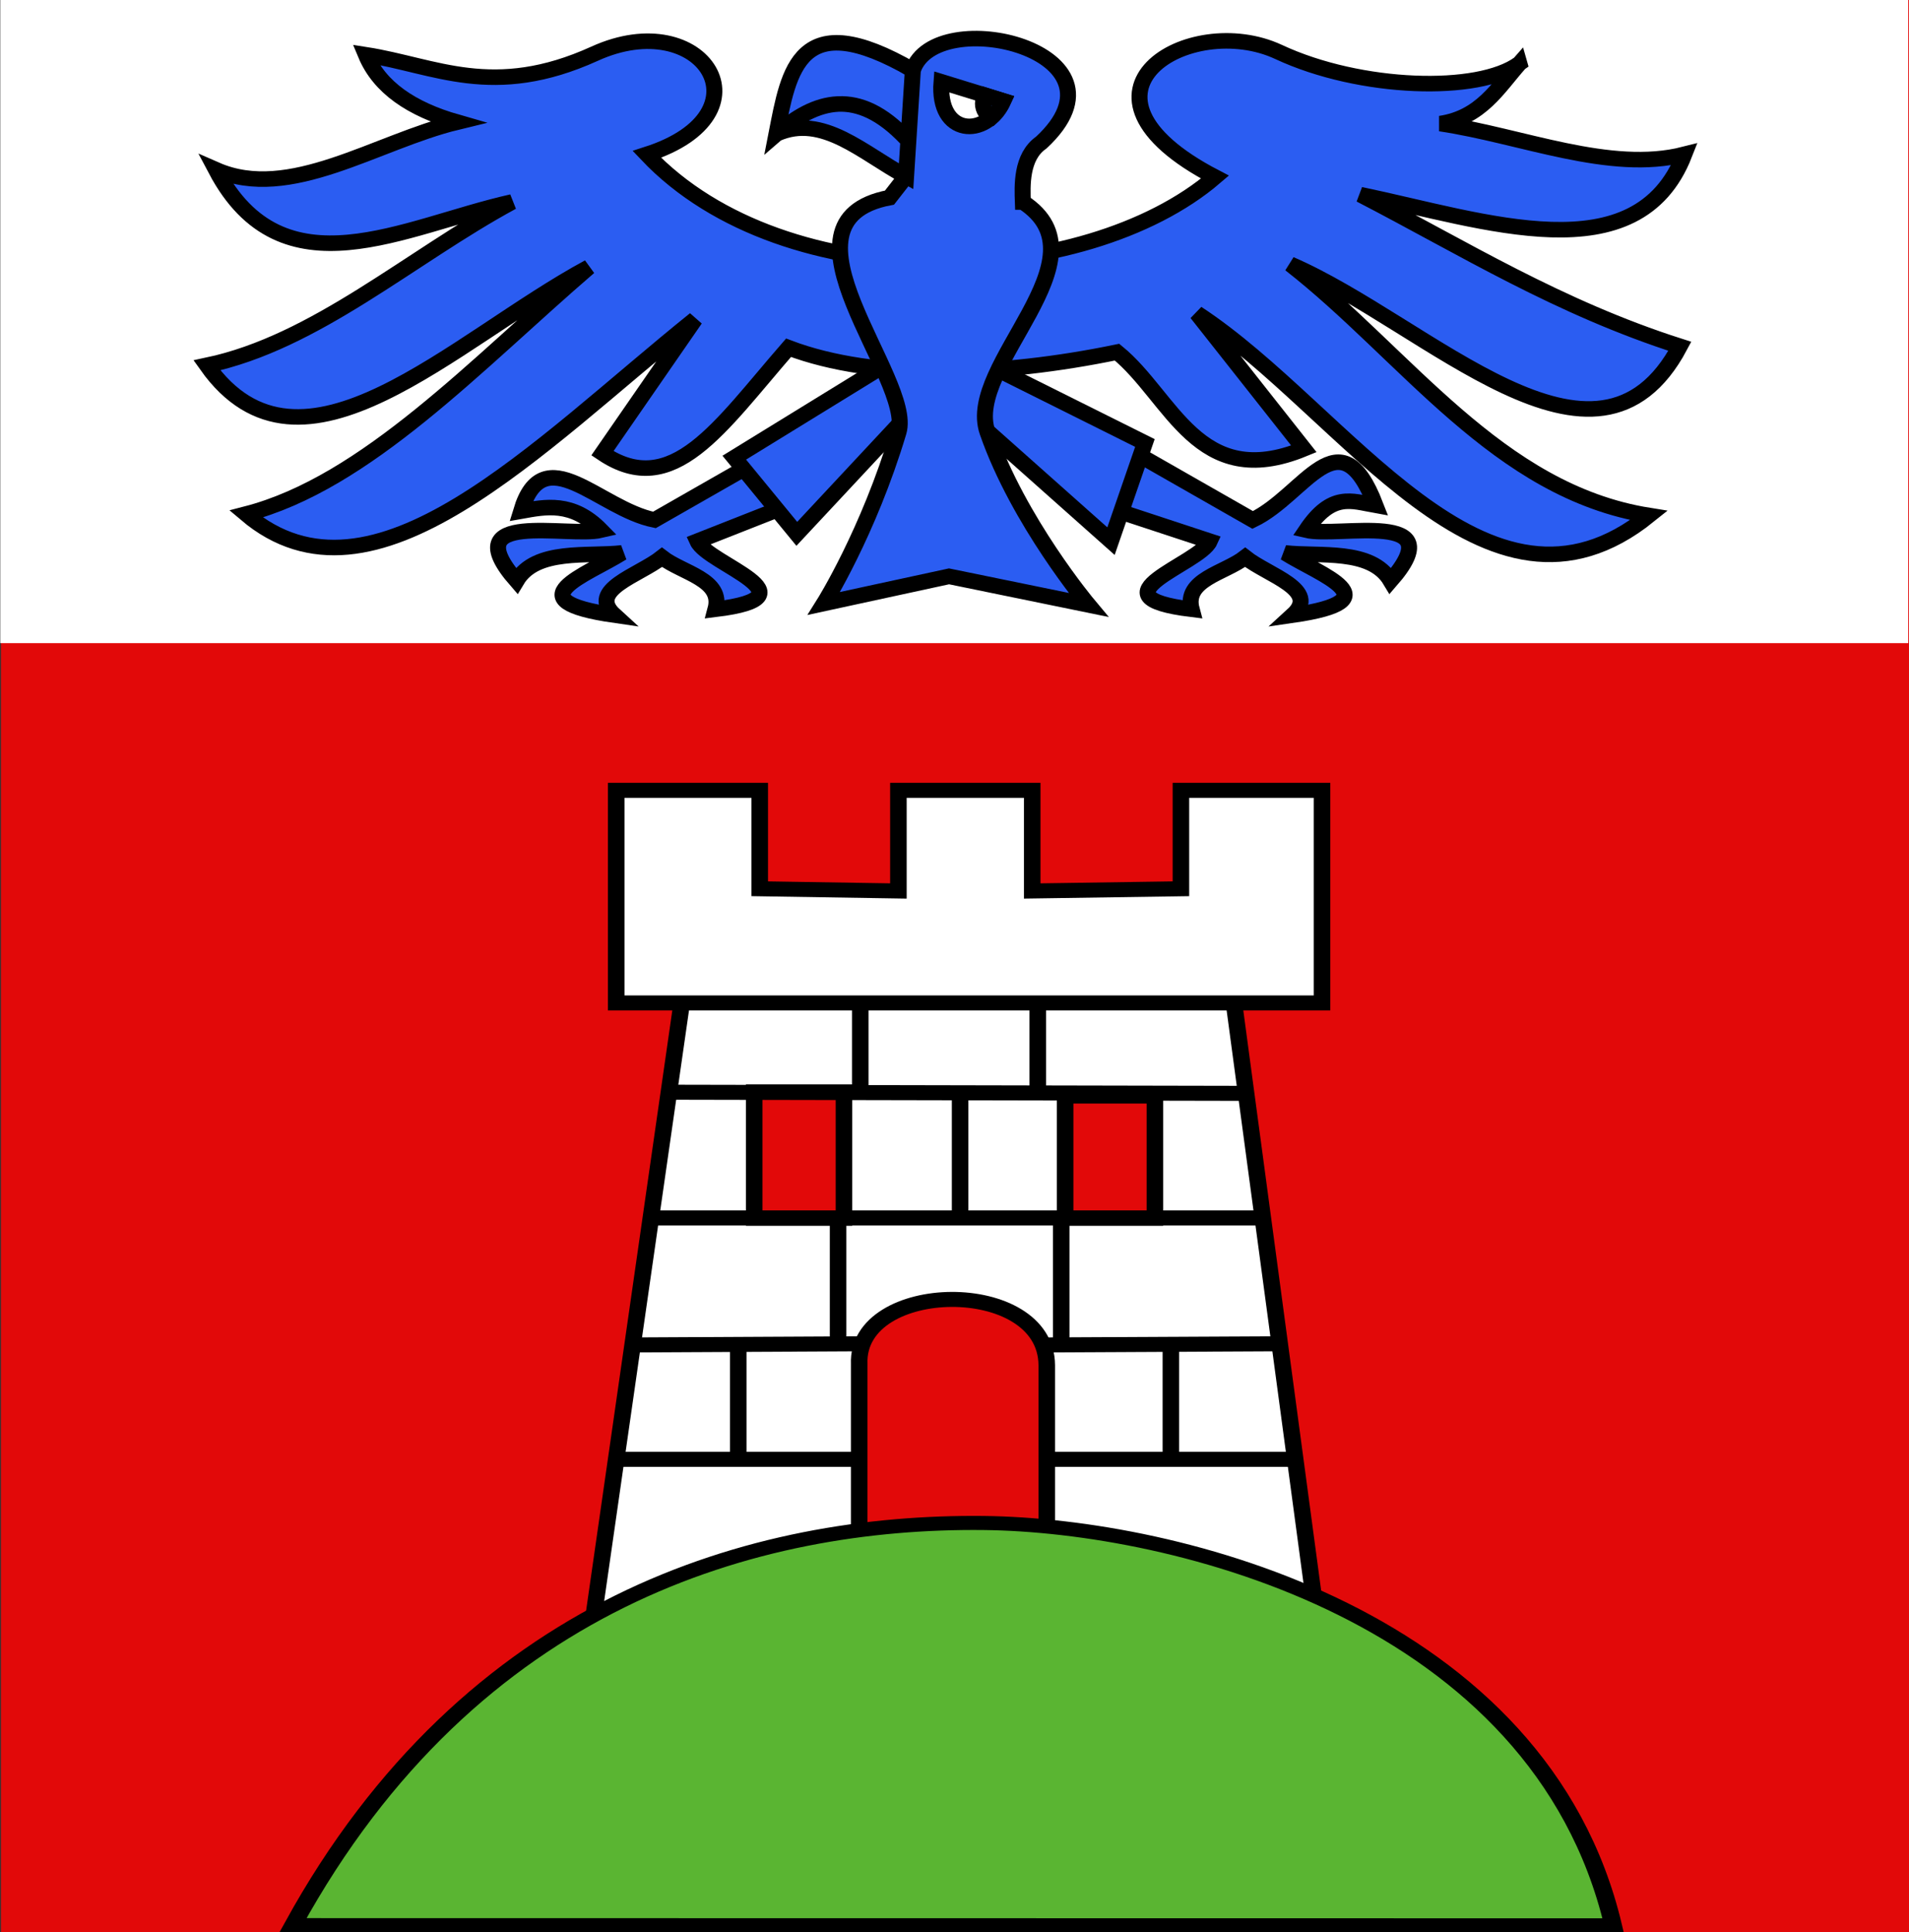 <?xml version="1.0" encoding="UTF-8" standalone="no"?>
<!-- Created with Inkscape (http://www.inkscape.org/) -->

<svg
   xmlns:dc="http://purl.org/dc/elements/1.1/"
   xmlns:cc="http://creativecommons.org/ns#"
   xmlns:rdf="http://www.w3.org/1999/02/22-rdf-syntax-ns#"
   xmlns:svg="http://www.w3.org/2000/svg"
   xmlns="http://www.w3.org/2000/svg"
   xmlns:sodipodi="http://sodipodi.sourceforge.net/DTD/sodipodi-0.dtd"
   xmlns:inkscape="http://www.inkscape.org/namespaces/inkscape"
   version="1.1"
   id="svg2"
   width="500"
   height="506"
   viewBox="0 0 500 506"
   sodipodi:docname="CHE Romont BE Flag.svg"
   inkscape:version="0.92.3 (2405546, 2018-03-11)">
  <rect x="0" y="0" width="500" height="506" fill="#333333" stroke="none"/>
  <defs
     id="defs6">
    <linearGradient
       id="linearGradient2893">
      <stop
         id="stop2895"
         offset="0"
         style="stop-color:#ffffff;stop-opacity:0.314;" />
      <stop
         style="stop-color:#ffffff;stop-opacity:0.251;"
         offset="0.19"
         id="stop2897" />
      <stop
         id="stop2901"
         offset="0.6"
         style="stop-color:#6b6b6b;stop-opacity:0.125;" />
      <stop
         id="stop2899"
         offset="1"
         style="stop-color:#000000;stop-opacity:0.125;" />
    </linearGradient>
    <linearGradient
       id="linearGradient2955">
      <stop
         id="stop2965"
         offset="0"
         style="stop-color:white;stop-opacity:0;" />
      <stop
         id="stop2959"
         offset="1"
         style="stop-color:black;stop-opacity:0.646;" />
    </linearGradient>
    <inkscape:perspective
       id="perspective5149"
       inkscape:persp3d-origin="301.5 : 254.33333 : 1"
       inkscape:vp_z="603 : 381.5 : 1"
       inkscape:vp_y="0 : 1000 : 0"
       inkscape:vp_x="0 : 381.5 : 1"
       sodipodi:type="inkscape:persp3d" />
    <inkscape:perspective
       sodipodi:type="inkscape:persp3d"
       inkscape:vp_x="0 : 526.18109 : 1"
       inkscape:vp_y="0 : 1000 : 0"
       inkscape:vp_z="744.09448 : 526.18109 : 1"
       inkscape:persp3d-origin="372.04724 : 350.78739 : 1"
       id="perspective5197" />
    <inkscape:perspective
       sodipodi:type="inkscape:persp3d"
       inkscape:vp_x="0 : 526.18109 : 1"
       inkscape:vp_y="0 : 1000 : 0"
       inkscape:vp_z="744.09448 : 526.18109 : 1"
       inkscape:persp3d-origin="372.04724 : 350.78739 : 1"
       id="perspective2510" />
    <inkscape:perspective
       sodipodi:type="inkscape:persp3d"
       inkscape:vp_x="0 : 526.18109 : 1"
       inkscape:vp_y="0 : 1000 : 0"
       inkscape:vp_z="744.09448 : 526.18109 : 1"
       inkscape:persp3d-origin="372.04724 : 350.78739 : 1"
       id="perspective13620" />
    <marker
       inkscape:stockid="Arrow1Lstart"
       orient="auto"
       refY="0"
       refX="0"
       id="Arrow1Lstart"
       style="overflow:visible"
       inkscape:r_cx="true"
       inkscape:r_cy="true">
      <path
         id="path12217"
         d="M 0,0 L 5,-5 L -12.5,0 L 5,5 L 0,0 z "
         style="fill-rule:evenodd;stroke:#000000;stroke-width:1pt;marker-start:none"
         transform="scale(0.8,0.8)"
         inkscape:r_cx="true"
         inkscape:r_cy="true" />
    </marker>
    <marker
       inkscape:stockid="Arrow2Send"
       orient="auto"
       refY="0"
       refX="0"
       id="Arrow2Send"
       style="overflow:visible"
       inkscape:r_cx="true"
       inkscape:r_cy="true">
      <path
         id="path12184"
         style="font-size:12px;fill-rule:evenodd;stroke-width:0.625;stroke-linejoin:round"
         d="M 8.719,4.034 L -2.207,0.016 L 8.719,-4.002 C 6.973,-1.63 6.983,1.616 8.719,4.034 z "
         transform="matrix(-0.3,0,0,-0.3,1.5,0)"
         inkscape:r_cx="true"
         inkscape:r_cy="true" />
    </marker>
    <marker
       inkscape:stockid="Dot_l"
       orient="auto"
       refY="0"
       refX="0"
       id="Dot_l"
       style="overflow:visible"
       inkscape:r_cx="true"
       inkscape:r_cy="true">
      <path
         id="path12152"
         d="M -2.5,-1 C -2.5,1.76 -4.74,4 -7.5,4 C -10.26,4 -12.5,1.76 -12.5,-1 C -12.5,-3.76 -10.26,-6 -7.5,-6 C -4.74,-6 -2.5,-3.76 -2.5,-1 z "
         style="fill-rule:evenodd;stroke:#000000;stroke-width:1pt;marker-start:none;marker-end:none"
         transform="matrix(0.8,0,0,0.8,5.7,0.8)"
         inkscape:r_cx="true"
         inkscape:r_cy="true" />
    </marker>
  </defs>
  <sodipodi:namedview
     pagecolor="#ffffff"
     bordercolor="#666666"
     borderopacity="1"
     objecttolerance="10"
     gridtolerance="10"
     guidetolerance="10"
     inkscape:pageopacity="0"
     inkscape:pageshadow="2"
     inkscape:window-width="1920"
     inkscape:window-height="1017"
     id="namedview4"
     showgrid="false"
     inkscape:zoom="0.70710678"
     inkscape:cx="68.758281"
     inkscape:cy="267.5499"
     inkscape:window-x="-8"
     inkscape:window-y="-8"
     inkscape:window-maximized="1"
     inkscape:current-layer="svg2" />
  <g
     id="g1511"
     transform="translate(-60.5,-4.5)">
    <g
       inkscape:label="Fond écu"
       id="layer1"
       transform="matrix(0.833,0,0,0.664,704.25,11.464)"
       style="stroke-width:1.344">
      <path
         style="fill:#e20909;fill-opacity:1;stroke-width:1.344"
         d="m -772.5,-10.55 -10e-6,762.197 h 600 V -10.55 Z"
         id="path1899"
         inkscape:connector-curvature="0"
         sodipodi:nodetypes="ccccc" />
    </g>
    <g
       inkscape:label="Meubles"
       id="layer2"
       transform="matrix(0.833,0,0,0.664,59.25,3.464)"
       style="stroke-width:1.344">
      <rect
         y="1.5"
         x="1.592"
         height="253.738"
         width="599.908"
         id="rect44090"
         style="opacity:1;fill:#ffffff;fill-opacity:1;fill-rule:nonzero;stroke:none;stroke-width:4.28;stroke-miterlimit:4;stroke-dasharray:none;stroke-opacity:1" />
      <g
         transform="matrix(3.364,0,0,4.103,-2077.881,-2352.995)"
         id="g44078"
         style="stroke-width:1.494">
        <path
           style="fill:#2b5df2;fill-opacity:1;fill-rule:evenodd;stroke:#000000;stroke-width:1.494px;stroke-linecap:butt;stroke-linejoin:miter;stroke-opacity:1"
           d="m 760.141,579.972 c -3.811,2.88 -14.857,2.558 -22.495,-1.11 -8.325,-3.998 -21.142,3.892 -5.955,12.025 -12.139,10.709 -40.119,11.921 -53.099,-2.183 11.799,-3.899 5.219,-14.402 -4.878,-9.684 -9.512,4.445 -14.907,1.149 -21.39,0.106 1.275,3.138 4.243,5.218 8.522,6.478 -7.56,1.886 -15.642,7.688 -22.536,4.577 6.24,12.163 17.551,5.421 27.677,3.099 -9.496,5.286 -18.341,13.502 -28.522,15.704 8.823,12.807 23.056,-2.423 35.704,-9.437 -10.524,9.315 -20.814,20.749 -32.042,23.732 11.883,10.356 27.226,-6.536 41.972,-18.732 l -8.663,12.887 c 6.571,4.539 10.955,-2.529 17.395,-10.141 8.132,3.165 19.75,2.75 30.704,0.423 5.143,4.309 7.562,13.485 17.464,9.296 l -10,-13.028 c 13.908,9.354 26.993,32.078 42.254,19.436 -14.184,-2.333 -22.689,-15.455 -33.522,-24.155 12.903,5.746 28.621,22.941 36.409,7.887 -11.358,-3.735 -20.236,-9.454 -29.859,-14.577 11.599,2.49 25.865,7.756 30.282,-3.873 -6.981,1.825 -15.17,-1.786 -22.817,-2.958 3.805,-0.584 5.367,-3.413 7.395,-5.774 z"
           id="path33369"
           sodipodi:nodetypes="csccscccccccccccccccccccc"
           inkscape:connector-curvature="0" />
        <path
           sodipodi:nodetypes="cccccccccccc"
           id="path38697"
           d="m 724.299,617.437 10.917,6.409 c 4.907,-2.424 8.123,-10.333 11.478,-1.409 -2.253,-0.412 -4.084,-1.266 -6.478,2.395 3.052,0.74 13.755,-2.054 7.887,4.859 -1.815,-3.13 -6.669,-2.297 -9.859,-2.677 3.309,2.137 10.283,4.565 0.704,5.986 2.6,-2.437 -2.275,-3.806 -4.436,-5.564 -1.927,1.537 -5.75,2.125 -5,5 -9.736,-1.218 0.714,-4.328 1.69,-6.55 L 722.68,623 Z"
           style="fill:#2b5df2;fill-opacity:1;fill-rule:evenodd;stroke:#000000;stroke-width:1.494px;stroke-linecap:butt;stroke-linejoin:miter;stroke-opacity:1"
           inkscape:connector-curvature="0" />
        <path
           style="fill:#2b5df2;fill-opacity:1;fill-rule:evenodd;stroke:#000000;stroke-width:1.494px;stroke-linecap:butt;stroke-linejoin:miter;stroke-opacity:1"
           d="m 688.522,618.423 -9.226,5.423 c -5.186,-1.076 -10.368,-8.008 -12.464,-0.845 2.253,-0.412 4.788,-0.984 7.464,1.831 -3.052,0.74 -13.755,-2.054 -7.887,4.859 1.815,-3.13 6.669,-2.297 9.859,-2.677 -3.309,2.137 -10.283,4.565 -0.704,5.986 -2.6,-2.437 2.275,-3.806 4.436,-5.564 1.927,1.537 5.75,2.125 5,5 9.736,-1.218 -0.714,-4.328 -1.69,-6.55 l 8.522,-3.45 z"
           id="path37810"
           sodipodi:nodetypes="cccccccccccc"
           inkscape:connector-curvature="0" />
        <path
           style="fill:#2b5df2;fill-opacity:1;fill-rule:evenodd;stroke:#000000;stroke-width:1.494px;stroke-linecap:butt;stroke-linejoin:miter;stroke-opacity:1"
           d="m 700.563,609.127 -13.804,8.732 5.845,7.323 9.649,-10.633 h 7.323 l 12.395,11.337 3.169,-9.437 -13.45,-6.901 z"
           id="path36923"
           sodipodi:nodetypes="ccccccccc"
           inkscape:connector-curvature="0" />
        <path
           style="fill:#2b5df2;fill-opacity:1;fill-rule:evenodd;stroke:#000000;stroke-width:1.494px;stroke-linecap:butt;stroke-linejoin:miter;stroke-opacity:1"
           d="m 713.732,593.282 c -0.051,-1.498 -0.192,-4.352 1.723,-5.715 9.219,-8.801 -9.865,-13.442 -12.004,-6.962 -10.665,-6.348 -11.592,0.037 -12.746,6.127 3.724,-3.315 7.642,-4.482 12.113,0.423 -4.552,-4.913 -8.453,-3.728 -12.113,-0.423 4.318,-2.004 8.142,1.921 12.113,4.085 l 0.633,-10.212 -0.633,10.212 -1.55,2.042 c -11.542,2.257 2.329,17.434 0.845,22.536 -2.809,9.659 -6.972,16.478 -6.972,16.478 l 11.691,-2.605 13.028,2.746 c 0,0 -6.536,-8.025 -9.437,-16.619 -2.163,-6.408 11.469,-16.672 3.31,-22.113 z"
           id="path34256"
           sodipodi:nodetypes="ccccccccccscccsc"
           inkscape:connector-curvature="0" />
        <path
           style="fill:#ffffff;fill-opacity:1;fill-rule:evenodd;stroke:#000000;stroke-width:1.494px;stroke-linecap:butt;stroke-linejoin:miter;stroke-opacity:1"
           d="m 706.127,581.732 c -0.401,5.224 4.163,5.461 5.774,1.831 z"
           id="path35143"
           sodipodi:nodetypes="ccc"
           inkscape:connector-curvature="0" />
        <path
           style="opacity:1;fill:#2b5df2;fill-opacity:1;fill-rule:nonzero;stroke:#000000;stroke-width:1.494;stroke-miterlimit:4;stroke-dasharray:none;stroke-opacity:1"
           d="m 710.25,583.031 c -0.132,0.226 -0.25,0.486 -0.25,0.781 0,0.612 0.349,1.118 0.812,1.312 0.431,-0.395 0.806,-0.914 1.094,-1.562 z"
           id="path36030"
           inkscape:connector-curvature="0" />
      </g>
      <g
         transform="matrix(3.488,0,0,3.969,-2159.146,-2238.766)"
         id="g43177"
         style="stroke-width:1.492">
        <path
           style="fill:#ffffff;fill-opacity:1;fill-rule:evenodd;stroke:#000000;stroke-width:1.492px;stroke-linecap:butt;stroke-linejoin:miter;stroke-opacity:1"
           d="m 675,643 v 21.125 h 55.833 -49.927 l -7.938,60.938 23.938,-0.5 V 700 c -0.297,-8.416 16.862,-8.717 16.906,0.125 v 24.062 l 24.125,-0.5 -7.25,-59.562 h 7.938 V 643 h -12.719 v 9.781 L 712.5,653 v -10 h -12.062 v 10 l -12.5,-0.219 V 643 Z m 12.437,29.969 h 8.094 v 12.562 h -8.094 z m 28.031,0.41 h 8.094 v 12.152 h -8.094 z"
           id="path39586"
           sodipodi:nodetypes="cccccccccccccccccccccccccccccccc"
           inkscape:connector-curvature="0" />
        <path
           style="fill:#ffffff;fill-opacity:1;fill-rule:evenodd;stroke:#000000;stroke-width:1.492px;stroke-linecap:butt;stroke-linejoin:miter;stroke-opacity:1"
           d="m 680,673 51.43,0.114"
           id="path40473"
           sodipodi:nodetypes="cc"
           inkscape:connector-curvature="0" />
        <path
           style="fill:#ffffff;fill-opacity:1;fill-rule:evenodd;stroke:#000000;stroke-width:1.492px;stroke-linecap:butt;stroke-linejoin:miter;stroke-opacity:1"
           d="m 678.291,685.493 h 55.088"
           id="path40475"
           sodipodi:nodetypes="cc"
           inkscape:connector-curvature="0" />
        <path
           style="fill:#ffffff;fill-opacity:1;fill-rule:evenodd;stroke:#000000;stroke-width:1.492px;stroke-linecap:butt;stroke-linejoin:miter;stroke-opacity:1"
           d="M 676.595,698.114 697,698"
           id="path40477"
           sodipodi:nodetypes="cc"
           inkscape:connector-curvature="0" />
        <path
           style="fill:#ffffff;fill-opacity:1;fill-rule:evenodd;stroke:#000000;stroke-width:1.492px;stroke-linecap:butt;stroke-linejoin:miter;stroke-opacity:1"
           d="m 675.228,709.482 c 7.229,0 14.458,0 21.688,0"
           id="path40479"
           inkscape:connector-curvature="0" />
        <path
           style="fill:#ffffff;fill-opacity:1;fill-rule:evenodd;stroke:#000000;stroke-width:1.492px;stroke-linecap:butt;stroke-linejoin:miter;stroke-opacity:1"
           d="m 686,698 v 11.43"
           id="path41366"
           sodipodi:nodetypes="cc"
           inkscape:connector-curvature="0" />
        <path
           style="fill:#ffffff;fill-opacity:1;fill-rule:evenodd;stroke:#000000;stroke-width:1.492px;stroke-linecap:butt;stroke-linejoin:miter;stroke-opacity:1"
           d="m 725,698 v 11.456"
           id="path41368"
           sodipodi:nodetypes="cc"
           inkscape:connector-curvature="0" />
        <path
           style="fill:#ffffff;fill-opacity:1;fill-rule:evenodd;stroke:#000000;stroke-width:1.492px;stroke-linecap:butt;stroke-linejoin:miter;stroke-opacity:1"
           d="m 715.114,685.772 v 12.14"
           id="path41370"
           sodipodi:nodetypes="cc"
           inkscape:connector-curvature="0" />
        <path
           style="fill:#ffffff;fill-opacity:1;fill-rule:evenodd;stroke:#000000;stroke-width:1.492px;stroke-linecap:butt;stroke-linejoin:miter;stroke-opacity:1"
           d="m 695,686 v 12"
           id="path41372"
           inkscape:connector-curvature="0" />
        <path
           style="fill:#ffffff;fill-opacity:1;fill-rule:evenodd;stroke:#000000;stroke-width:1.492px;stroke-linecap:butt;stroke-linejoin:miter;stroke-opacity:1"
           d="m 697,664 v 9.14"
           id="path41374"
           sodipodi:nodetypes="cc"
           inkscape:connector-curvature="0" />
        <path
           style="fill:#ffffff;fill-opacity:1;fill-rule:evenodd;stroke:#000000;stroke-width:1.492px;stroke-linecap:butt;stroke-linejoin:miter;stroke-opacity:1"
           d="m 713,664 v 9"
           id="path41376"
           inkscape:connector-curvature="0" />
        <path
           style="fill:#ffffff;fill-opacity:1;fill-rule:evenodd;stroke:#000000;stroke-width:1.492px;stroke-linecap:butt;stroke-linejoin:miter;stroke-opacity:1"
           d="m 706,673.316 v 12.114"
           id="path41378"
           sodipodi:nodetypes="cc"
           inkscape:connector-curvature="0" />
        <path
           id="path42280"
           d="m 713.798,709.482 c 7.229,0 15.256,0 22.485,0"
           style="fill:#ffffff;fill-opacity:1;fill-rule:evenodd;stroke:#000000;stroke-width:1.492px;stroke-linecap:butt;stroke-linejoin:miter;stroke-opacity:1"
           sodipodi:nodetypes="cc"
           inkscape:connector-curvature="0" />
        <path
           sodipodi:nodetypes="cc"
           id="path42282"
           d="M 713.798,698.114 734.544,698"
           style="fill:#ffffff;fill-opacity:1;fill-rule:evenodd;stroke:#000000;stroke-width:1.492px;stroke-linecap:butt;stroke-linejoin:miter;stroke-opacity:1"
           inkscape:connector-curvature="0" />
      </g>
      <path
         id="path38699"
         d="M 310.72,602.283 C 239.373,601.349 149.783,632.72 93.637,760.91 l 415.065,0.074 C 485.564,639.045 371.216,603.074 310.72,602.283 Z"
         style="fill:#5ab532;fill-opacity:1;fill-rule:evenodd;stroke:#000000;stroke-width:5.551px;stroke-linecap:butt;stroke-linejoin:miter;stroke-opacity:1"
         inkscape:connector-curvature="0"
         sodipodi:nodetypes="ccccc" />
    </g>
  </g>
</svg>
